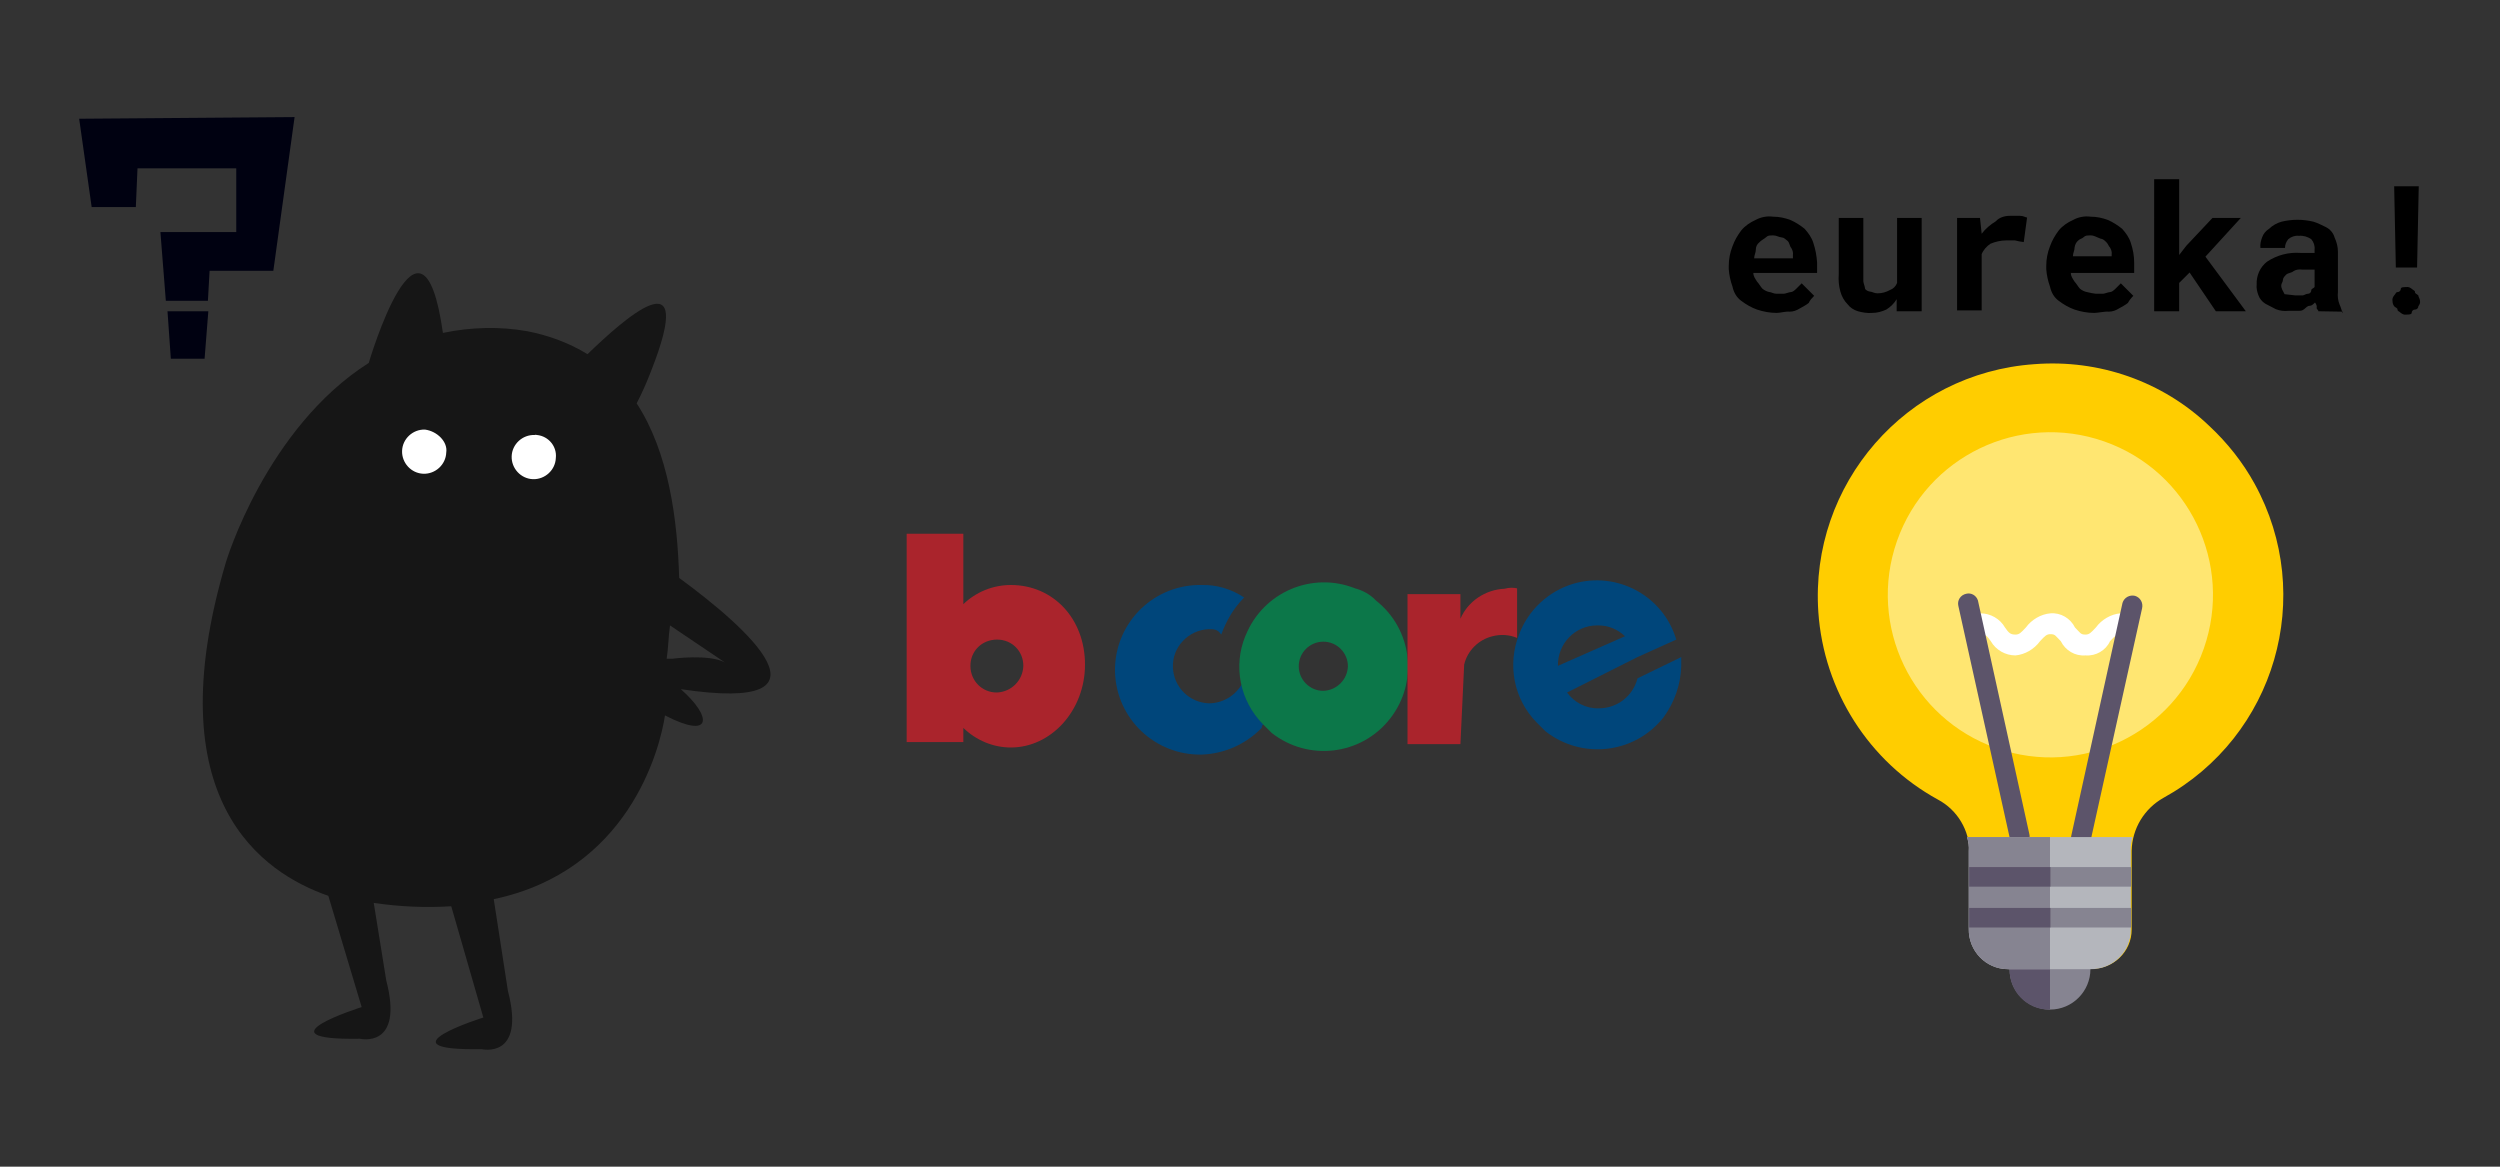<?xml version="1.0" encoding="utf-8"?>
<!-- Generator: Adobe Illustrator 24.1.2, SVG Export Plug-In . SVG Version: 6.00 Build 0)  -->
<svg version="1.1" id="レイヤー_1" xmlns="http://www.w3.org/2000/svg" xmlns:xlink="http://www.w3.org/1999/xlink" x="0px"
	 y="0px" viewBox="0 0 600 280" style="enable-background:new 0 0 600 280;" xml:space="preserve">
<rect x="0" y="0" width="600" height="280" fill="#333333" stroke="none"/>
<style type="text/css">
	.st0{fill:none;}
	.st1{fill:#161616;}
	.st2{fill:#FFFFFF;}
	.st3{fill:#000111;}
	.st4{fill:#868491;}
	.st5{fill:#5C546A;}
	.st6{fill:#FFCD00;}
	.st7{fill:#FFE671;}
	.st8{fill:#B4B6BC;}
	.st9{fill:#AA242C;}
	.st10{fill:#00467B;}
	.st11{fill:#0C7749;}
</style>
<g id="レイヤー_2_1_">
	<rect y="0" class="st0" width="600" height="280"/>
</g>
<path class="st1" d="M163,138.7c-0.4-14-2.5-30.1-10.2-41.9c1.3-2.5,2.4-5,3.4-7.6c11.4-28.8-6.8-12.3-15.2-4.2
	c-4.4-2.7-9.3-4.5-14.4-5.5c-6.7-1.2-13.6-1-20.3,0.4c-5.1-36-17.8,7.2-17.8,7.2c-12.3,7.8-20.9,19.8-26.4,29.8
	c-5.5,10-7.9,18.1-7.9,18.1c-16.9,57.1,8.8,74.5,24.6,80l8,26.7c0,0-25.4,8-0.4,7.6c0,0,10.6,2.5,6.3-14l-3-18.6
	c6.2,0.9,12.4,1.2,18.6,0.8l7.7,26.7c0,0-25.4,8-0.4,7.6c0,0,10.6,2.5,6.3-14l-3.4-22c32.2-6.8,39.8-35.6,41.1-44.1
	c11.4,5.9,11.4,0.4,3.8-6.3C202.8,171.3,179.1,150.5,163,138.7z M161.3,158.1H160c0.4-2.5,0.4-5.1,0.8-8L174,159
	C170.2,156.9,161.3,158.1,161.3,158.1z"/>
<path id="パス_834" class="st2" d="M102,103.1c-2.9-0.1-5.4,2.2-5.5,5.1c-0.1,2.9,2.2,5.4,5.1,5.5c2.9,0.1,5.4-2.2,5.5-5.1l0,0
	C107.5,106.1,105,103.5,102,103.1z"/>
<path id="パス_835" class="st2" d="M128.3,104.4c-2.9-0.1-5.4,2.2-5.5,5.1c-0.1,2.9,2.2,5.4,5.1,5.5c2.9,0.1,5.4-2.2,5.5-5.1
	c0,0,0,0,0,0l0,0c0.3-2.7-1.7-5.2-4.5-5.5c0,0,0,0,0,0C128.7,104.4,128.5,104.3,128.3,104.4z"/>
<g id="グループ_531">
	<path id="パス_836" class="st3" d="M65.6,65H50.3l-0.4,7.2H39.8l-1.3-16.5h18.2V40.4H33l-0.4,9.3H22l-3-21.2l51.7-0.4L65.6,65z
		 M49.1,86.1H41l-0.8-11.4h9.8L49.1,86.1z"/>
</g>
<g id="グループ_552">
	<g id="グループ_532">
		<path id="パス_837" class="st4" d="M499.2,227.6h-14.4c-1.4,0.1-2.4,1.2-2.5,2.5v2.5c0,5.4,4.4,9.7,9.7,9.7
			c5.4,0,9.7-4.4,9.7-9.7v-2.5C501.7,228.8,500.6,227.7,499.2,227.6z"/>
	</g>
	<g id="グループ_533">
		<path id="パス_838" class="st5" d="M492,227.6h-7.2c-1.4,0.1-2.4,1.2-2.5,2.5v2.5c-0.1,5.3,4.1,9.7,9.4,9.7c0,0,0,0,0,0h0.3
			L492,227.6z"/>
	</g>
	<g id="グループ_534">
		<path id="パス_839" class="st6" d="M530.2,102.2c-11.2-10.7-26.5-16-41.9-14.8c-30.8,2.1-54,28.8-51.9,59.5
			c1.3,18.9,12.1,35.9,28.7,45c4.7,2.5,7.6,7.4,7.6,12.7v18.2c-0.1,5.3,4.1,9.7,9.4,9.7c0,0,0,0,0,0h19.8c5.3,0.1,9.7-4.1,9.7-9.4
			v-18.9c0.1-5.3,3-10.1,7.6-12.7c26.9-14.8,36.7-48.5,21.9-75.4C538.3,111,534.6,106.3,530.2,102.2L530.2,102.2z"/>
	</g>
	<g id="グループ_535">
		
			<ellipse id="楕円形_122" transform="matrix(0.331 -0.944 0.944 0.331 194.343 559.905)" class="st7" cx="492" cy="142.9" rx="39" ry="39"/>
	</g>
	<g id="グループ_537">
		<g id="グループ_536">
			<path id="パス_840" class="st2" d="M500.5,157.3c-2.5,0.2-4.8-1.2-5.9-3.4c-1.3-1.3-1.3-1.7-2.5-1.7c-0.9,0-1.3,0.4-2.5,1.7
				c-1.4,1.9-3.6,3.2-5.9,3.4c-2.4,0-4.7-1.3-5.9-3.4c-0.9-1.3-1.3-1.7-2.5-1.7c-1.4,0-2.5-1.1-2.5-2.5c0-1.4,1.1-2.5,2.5-2.5
				c2.4,0,4.7,1.3,5.9,3.4c0.9,1.3,1.3,1.7,2.5,1.7c0.9,0,1.3-0.4,2.5-1.7c1.4-1.9,3.6-3.2,5.9-3.4c2.5-0.2,4.8,1.2,5.9,3.4
				c1.3,1.3,1.3,1.7,2.5,1.7c0.9,0,1.3-0.4,2.5-1.7c1.4-1.9,3.6-3.2,5.9-3.4c1.4,0,2.5,1.1,2.5,2.5c0,1.4-1.1,2.5-2.5,2.5
				c-0.9,0-1.3,0.4-2.5,1.7C505.4,156.1,503,157.5,500.5,157.3z"/>
		</g>
	</g>
	<g id="グループ_539">
		<g id="グループ_538">
			<path id="パス_841" class="st5" d="M484.9,203.5c-1.2,0-2.3-0.9-2.5-2.1L470,145.4c-0.3-1.3,0.5-2.6,1.9-2.9
				c1.2-0.3,2.4,0.4,2.8,1.6l12.3,55.9c0.4,1.3-0.3,2.6-1.6,3c0,0,0,0-0.1,0l0,0C485.3,203.3,485.1,203.5,484.9,203.5
				C484.9,203.5,484.9,203.5,484.9,203.5L484.9,203.5z"/>
		</g>
	</g>
	<g id="グループ_541">
		<g id="グループ_540">
			<path id="パス_842" class="st5" d="M499.2,203.5h-0.4c-1.3-0.3-2-1.7-1.7-2.9l0,0l12.3-55.9c0.4-1.3,1.7-2,3-1.7
				c1.3,0.4,2,1.7,1.7,3l-12.3,55.5C501.5,202.5,500.5,203.4,499.2,203.5z"/>
		</g>
	</g>
	<g id="グループ_542">
		<path id="パス_843" class="st8" d="M472.1,200.9c0.3,1.1,0.5,2.2,0.4,3.4v18.6c-0.1,5.3,4.1,9.7,9.4,9.7c0,0,0,0,0,0h19.8
			c5.3,0.1,9.7-4.1,9.7-9.4v-18.9c-0.1-1.1,0.1-2.3,0.4-3.4H472.1z"/>
	</g>
	<g id="グループ_543">
		<path id="パス_844" class="st4" d="M492,200.9h-19.9c0.3,1.1,0.5,2.2,0.4,3.4v18.6c-0.1,5.3,4.1,9.7,9.4,9.7c0,0,0,0,0,0h10.1
			L492,200.9z"/>
	</g>
	<g id="グループ_545">
		<g id="グループ_544">
			<rect id="長方形_1202" x="492" y="208.1" class="st4" width="19.5" height="4.7"/>
		</g>
	</g>
	<g id="グループ_547">
		<g id="グループ_546">
			<rect id="長方形_1203" x="492" y="217.9" class="st4" width="19.5" height="4.7"/>
		</g>
	</g>
	<g id="グループ_549">
		<g id="グループ_548">
			<rect id="長方形_1204" x="472.6" y="208.1" class="st5" width="19.5" height="4.7"/>
		</g>
	</g>
	<g id="グループ_551">
		<g id="グループ_550">
			<rect id="長方形_1205" x="472.6" y="217.9" class="st5" width="19.5" height="4.7"/>
		</g>
	</g>
</g>
<g id="グループ_553">
	<path id="パス_845" class="st9" d="M242.6,140.4c-4.3,0-8.4,1.7-11.4,4.6v-16.9h-13.6v50h13.6v-3.4c3.1,3,7.2,4.7,11.4,4.7
		c9.7,0,17.8-8.9,17.8-19.9S252.8,140.4,242.6,140.4z M239.2,166.2c-3.5,0-6.3-2.8-6.3-6.4s2.8-6.3,6.4-6.3s6.3,2.8,6.3,6.3l0,0
		C245.5,163.3,242.7,166.1,239.2,166.2L239.2,166.2z"/>
	<path id="パス_846" class="st10" d="M303.2,173.8c-0.2,0.2-0.4,0.5-0.4,0.9c-3.8,3.9-8.9,6.2-14.4,6.4
		c-11.2,0.2-20.5-8.6-20.8-19.9c-0.2-11.2,8.6-20.5,19.9-20.8c0.3,0,0.6,0,0.9,0c3.6-0.1,7.2,1,10.2,3c-2.5,2.5-4.3,5.6-5.5,8.9
		c-0.9-1.3-1.7-1.3-3-1.3c-4.9,0.2-8.8,4.3-8.6,9.2c0.2,4.7,3.9,8.4,8.6,8.6c3.3,0,6.4-1.8,8-4.7
		C298.8,167.8,300.6,171.1,303.2,173.8z"/>
	<path id="パス_847" class="st11" d="M325.2,141.2c-10.3-4.1-22,0.9-26.2,11.2c0,0,0,0,0,0l-0.1,0.2c-3,7.3-1.3,15.6,4.2,21.2
		l2.1,2.1c8.8,6.9,21.5,5.4,28.4-3.4c6.9-8.8,5.4-21.5-3.4-28.4l0,0C328.9,142.7,327.1,141.7,325.2,141.2z M317.6,165.8
		c-3.3,0-5.9-2.7-5.9-5.9c0-3.3,2.7-5.9,5.9-5.9c3.3,0,5.9,2.7,5.9,5.9v0C323.4,163.1,320.8,165.7,317.6,165.8z"/>
	<path id="パス_848" class="st10" d="M403.5,157.7l-10.5,5.1c-1.1,4.3-4.9,7.2-9.3,7.2c-3,0.1-5.9-1.4-7.6-3.8l16.9-8.5l0,0
		l9.3-4.2c-3.1-10.5-14.2-16.5-24.7-13.4c-6,1.8-10.8,6.3-13,12.1c-2.9,7.3-1.3,15.6,4.2,21.2l2.1,2.1c8.8,6.9,21.5,5.4,28.4-3.4
		c2.6-3.6,4.1-7.9,4.2-12.3L403.5,157.7z M373.9,159.8c-0.1-5.3,4.1-9.7,9.4-9.7c0,0,0,0,0,0h0.3c2.4,0,4.6,0.9,6.4,2.6L373.9,159.8
		z"/>
	<path id="パス_849" class="st9" d="M364.1,141.2v11.9c-1.9-0.8-4-0.9-5.9-0.4c-3.3,0.8-6,3.4-6.8,6.8l-0.9,19.1h-12.7v-36h12.7
		v5.9c1.8-4.2,6-7,10.6-7.2C362.2,141,363.2,141,364.1,141.2z"/>
</g>
<path id="パス_850" class="st3" d="M438.7,212.4"/>
<g id="グループ_554">
	<path id="パス_851" d="M426.4,75.1c-1.6,0-3.2-0.3-4.7-0.8c-1.4-0.5-2.6-1.2-3.8-2.1c-1.1-0.8-1.8-2-2.1-3.4
		c-0.5-1.4-0.8-2.8-0.9-4.2v-0.8c0-1.6,0.3-3.2,0.9-4.7c0.5-1.4,1.2-2.6,2.1-3.8c0.9-1.1,2.1-1.9,3.4-2.5c1.3-0.7,2.8-1,4.2-0.8
		c1.5,0,2.9,0.3,4.2,0.8c1.2,0.5,2.4,1.3,3.4,2.1c0.9,1,1.7,2.1,2.1,3.4c0.5,1.5,0.8,3.1,0.9,4.7v2.5h-15.3c0,0.8,0.4,1.3,0.9,2.1
		c0.4,0.4,0.9,1.3,1.3,1.7c0.5,0.4,1.1,0.7,1.7,0.8c0.4,0,0.9,0.4,1.7,0.4h1.7c0.4,0,1.3-0.4,1.7-0.4s0.9-0.4,1.3-0.8l1.3-1.3l3,3
		c-0.5,0.5-1,1-1.3,1.7c-0.6,0.5-1.4,0.9-2.1,1.3c-0.8,0.5-1.6,0.8-2.5,0.8C428.5,74.7,427.3,75.1,426.4,75.1z M425.6,56.5
		c-0.9,0-1.3,0-1.7,0.4s-1.3,0.8-1.7,1.3c-0.5,0.4-0.8,1-0.8,1.7c0,0.8-0.4,1.3-0.4,2.1h9.3v-0.8c0.1-0.6-0.1-1.2-0.4-1.7
		c-0.4-0.4-0.4-1.3-0.9-1.7s-0.9-0.8-1.3-0.8C426.8,56.9,426.4,56.5,425.6,56.5z"/>
	<path id="パス_852" d="M455.2,71.8c-0.6,1-1.5,1.9-2.5,2.5c-1.1,0.5-2.2,0.8-3.4,0.8c-1.1,0.1-2.3-0.1-3.4-0.4
		c-1-0.3-1.9-0.9-2.5-1.7c-0.8-0.8-1.4-1.9-1.7-3c-0.4-1.4-0.5-2.8-0.4-4.2V52.3h5.9v15.2c0,0.4,0.4,1.3,0.4,1.7s0.9,0.8,1.3,0.8
		s0.9,0.4,1.7,0.4c1.1,0,2.1-0.3,3-0.8c0.8-0.3,1.4-0.9,1.7-1.7V52.3h5.9v22.4h-6V71.8z"/>
	<path id="パス_853" d="M482.3,51.8h2.5c0.9,0,1.3,0.4,1.7,0.4l-0.8,5.9c-0.7-0.1-1.4-0.2-2.1-0.4h-2.1c-1.3,0-2.6,0.3-3.8,0.8
		c-0.9,0.6-1.7,1.5-2.1,2.5v13.5h-5.9V52.3h5.5l0.4,3.8c0.9-1.2,2.1-2.2,3.4-3C479.8,52.2,481.1,51.8,482.3,51.8z"/>
	<path id="パス_854" d="M502.6,75.1c-1.6,0-3.2-0.3-4.7-0.8c-1.4-0.5-2.6-1.2-3.8-2.1c-1.1-0.8-1.8-2-2.1-3.4
		c-0.5-1.4-0.8-2.8-0.9-4.2v-0.8c0-1.6,0.3-3.2,0.9-4.7c0.5-1.4,1.2-2.6,2.1-3.8c0.9-1.1,2.1-1.9,3.4-2.5c1.3-0.7,2.8-1,4.2-0.8
		c1.5,0,2.9,0.3,4.2,0.8c1.2,0.5,2.4,1.3,3.4,2.1c0.9,1,1.7,2.1,2.1,3.4c0.5,1.5,0.8,3.1,0.8,4.7v2.5h-15.2c0,0.8,0.4,1.3,0.9,2.1
		c0.4,0.4,0.9,1.3,1.3,1.7c0.5,0.4,1.1,0.7,1.7,0.8c0.7,0.2,1.4,0.3,2.1,0.4h1.7c0.4,0,1.3-0.4,1.7-0.4s0.9-0.4,1.3-0.8l1.3-1.3l3,3
		c-0.5,0.5-1,1.1-1.3,1.7c-0.6,0.5-1.4,0.9-2.1,1.3c-0.8,0.5-1.6,0.8-2.5,0.8C505.2,74.7,503.5,75.1,502.6,75.1z M501.8,56.5
		c-0.9,0-1.3,0-1.7,0.4s-0.9,0.4-1.3,0.8c-0.5,0.4-0.8,1-0.9,1.7c0,0.8-0.4,1.3-0.4,2.1h9.3v-0.4c0.1-0.6-0.1-1.2-0.4-1.7
		c-0.4-0.4-0.4-0.8-0.9-1.3s-0.9-0.8-1.3-0.8C503.1,56.9,502.6,56.5,501.8,56.5L501.8,56.5z"/>
	<path id="パス_855" d="M525.5,65.4l-2.5,2.5v6.8h-6V43h6v18.2l1.7-2.2l6.3-6.7h6.8l-8.5,9.3l9.7,13.1h-7.2L525.5,65.4z"/>
	<path id="パス_856" d="M556.4,74.7c0-0.4-0.4-0.4-0.4-0.8c0.1-0.5-0.1-0.9-0.4-1.3c-0.4,0.4-0.8,0.8-1.3,0.8s-0.8,0.4-1.3,0.8
		s-0.8,0.4-1.7,0.4h-2.1c-1,0.1-2,0-3-0.4l-2.5-1.3c-0.8-0.5-1.4-1.2-1.7-2.1c-0.3-0.8-0.5-1.7-0.4-2.5c-0.1-2.1,0.8-4.2,2.5-5.5
		c2.4-1.6,5.2-2.3,8-2.1h3.4v-0.8c0.1-0.9-0.2-1.8-0.8-2.5c-0.9-0.6-1.9-0.9-3-0.8c-0.9-0.1-1.8,0.2-2.5,0.8
		c-0.5,0.6-0.8,1.3-0.8,2.1h-5.9c-0.1-0.9,0.1-1.7,0.4-2.5c0.3-0.9,0.9-1.6,1.7-2.1c0.8-0.8,1.9-1.4,3-1.7c2.5-0.6,5.1-0.6,7.6,0
		c1,0.3,2,0.8,3,1.3c1,0.5,1.8,1.4,2.1,2.5c0.5,1.1,0.8,2.2,0.8,3.4v9.7c-0.1,1,0,2,0.4,3c0.4,0.8,0.4,1.3,0.8,2.1v-0.4L556.4,74.7z
		 M550.9,70.9h1.7c0.4,0,0.8-0.4,1.3-0.4c0.5,0,0.8-0.4,0.8-0.8c0-0.4,0.4-0.4,0.8-0.8v-4.2h-3c-0.7-0.1-1.5,0-2.1,0.4
		c-0.4,0.4-1.3,0.4-1.7,0.8s-0.8,0.8-0.8,1.3s-0.4,0.8-0.4,1.3c0,0.8,0.4,1.3,0.8,2.1C549.2,70.7,550.1,70.8,550.9,70.9z"/>
	<path id="パス_857" d="M574.2,72.2c-0.1-0.5,0.1-0.9,0.4-1.3c0.4-0.4,0.4-0.8,0.8-0.8c0.5,0,0.8-0.4,0.8-0.8
		c0-0.4,0.8-0.4,1.3-0.4c0.5-0.1,0.9,0.1,1.3,0.4c0.4,0.4,0.8,0.4,0.8,0.8s0.4,0.4,0.8,0.8c0,0.4,0.4,0.8,0.4,1.3
		c0.1,0.5-0.1,0.9-0.4,1.3c0,0.5-0.4,0.8-0.8,0.8c-0.5,0-0.8,0.4-0.8,0.8c0,0.4-0.8,0.4-1.3,0.4c-0.5,0.1-0.9-0.1-1.3-0.4
		c-0.4-0.4-0.8-0.4-0.8-0.8s-0.4-0.4-0.8-0.8C574.3,73.1,574.2,72.6,574.2,72.2z M580.1,64.2h-5.1l-0.4-19.5h5.9L580.1,64.2z"/>
</g>
</svg>
